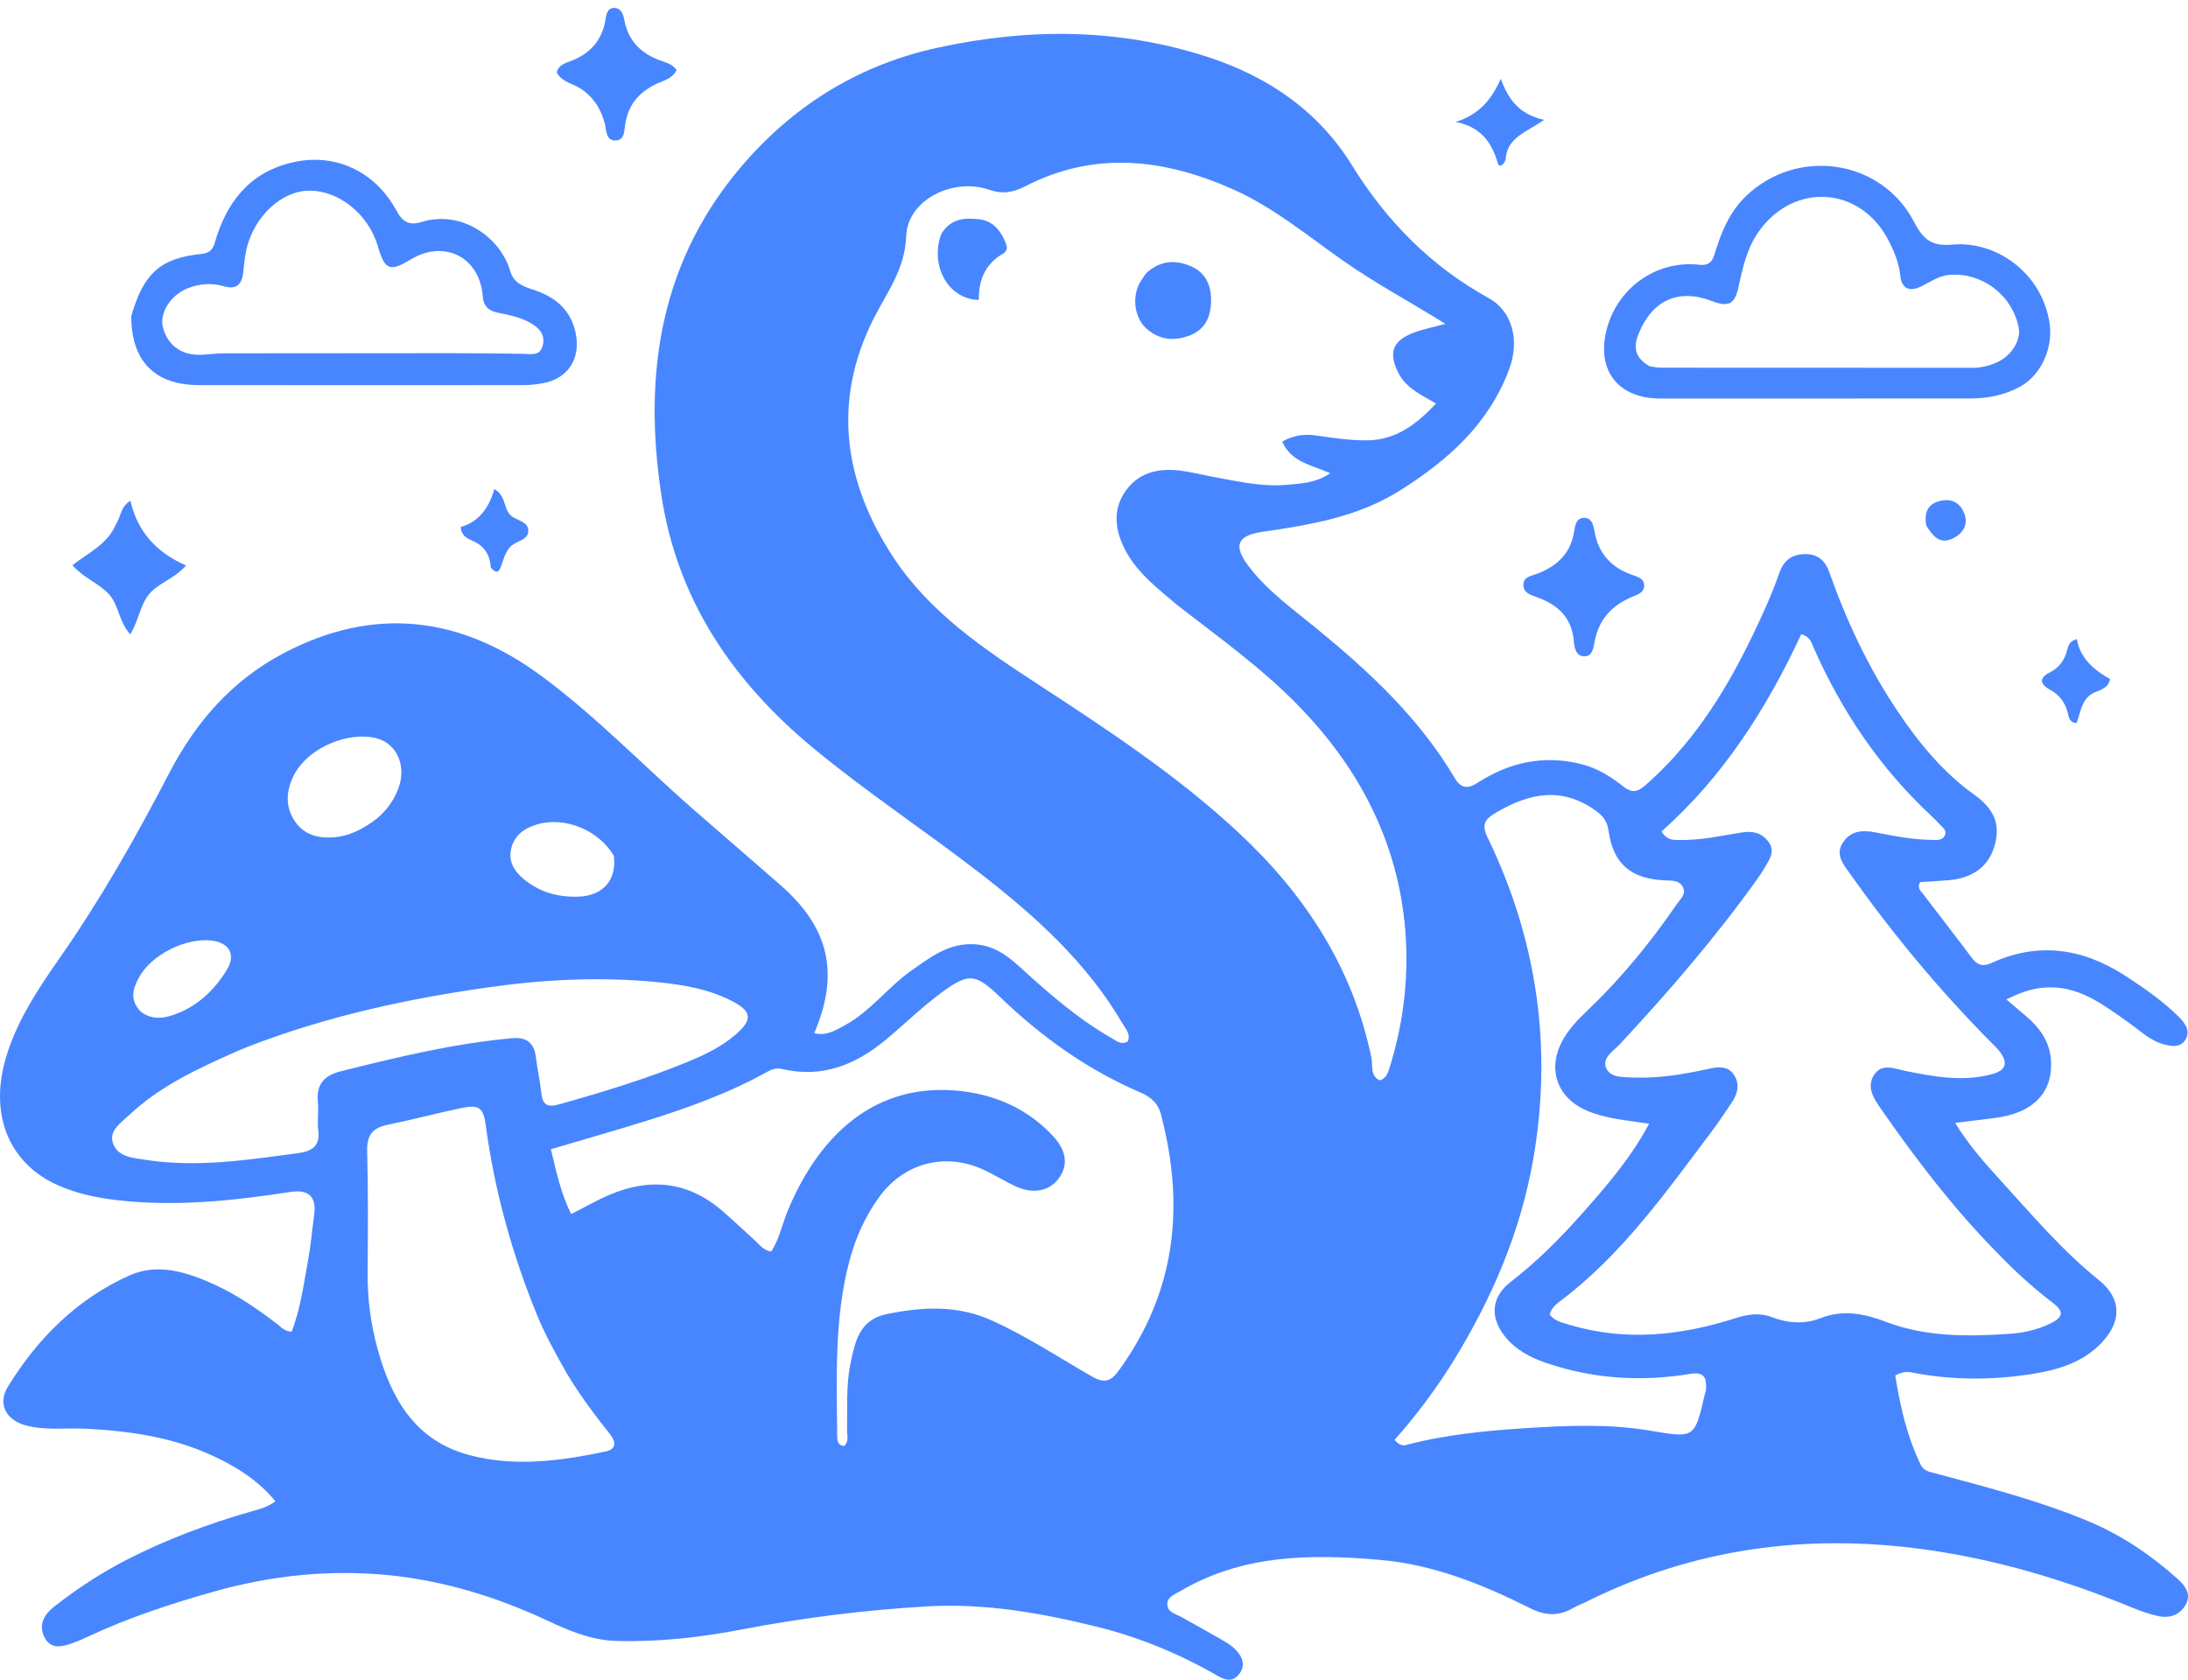 <svg width="138" height="106" viewBox="0 0 138 106" fill="none" xmlns="http://www.w3.org/2000/svg">
<path d="M133.997 61.524C135.255 62.351 136.436 63.158 137.452 64.181C137.853 64.585 138.162 65.072 137.832 65.601C137.491 66.147 136.859 65.996 136.371 65.849C135.563 65.608 134.954 65 134.273 64.523C132.642 63.378 131.063 62.106 128.862 62.309C128.078 62.382 127.388 62.636 126.546 63.05C127.027 63.459 127.42 63.792 127.812 64.128C128.646 64.844 129.261 65.692 129.351 66.827C129.517 68.913 128.241 70.233 125.792 70.532C125.01 70.628 124.229 70.727 123.318 70.84C124.157 72.219 125.15 73.34 126.147 74.432C128.142 76.618 130.053 78.889 132.381 80.758C133.822 81.916 133.832 83.371 132.54 84.721C131.319 85.997 129.711 86.443 128.055 86.696C125.576 87.075 123.089 87.069 120.616 86.591C120.279 86.525 119.959 86.539 119.538 86.773C119.842 88.702 120.275 90.625 121.153 92.426C121.348 92.826 121.791 92.871 122.174 92.975C125.413 93.853 128.67 94.683 131.772 95.992C133.844 96.867 135.685 98.117 137.359 99.618C137.842 100.051 138.199 100.569 137.877 101.19C137.544 101.833 136.898 102.108 136.18 101.963C135.598 101.846 135.027 101.643 134.477 101.416C130.25 99.67 125.894 98.368 121.362 97.745C113.962 96.727 106.847 97.674 100.111 101.02C99.813 101.168 99.495 101.28 99.209 101.447C98.294 101.979 97.454 101.932 96.485 101.444C93.501 99.942 90.389 98.697 87.039 98.407C82.702 98.032 78.374 98.05 74.438 100.382C74.101 100.581 73.635 100.73 73.625 101.184C73.615 101.716 74.149 101.806 74.515 102.012C75.471 102.552 76.436 103.076 77.381 103.636C77.66 103.802 77.921 104.035 78.122 104.291C78.466 104.731 78.487 105.228 78.11 105.664C77.737 106.096 77.295 106.009 76.848 105.75C74.444 104.359 71.904 103.299 69.206 102.63C65.678 101.757 62.11 101.126 58.461 101.34C54.547 101.57 50.66 102.054 46.804 102.793C44.19 103.294 41.547 103.596 38.874 103.52C37.338 103.477 35.952 102.906 34.596 102.269C31.378 100.758 27.999 99.712 24.482 99.368C20.792 99.008 17.114 99.384 13.516 100.399C10.79 101.168 8.109 102.048 5.541 103.252C5.24 103.393 4.935 103.528 4.622 103.641C3.936 103.889 3.194 104.094 2.792 103.263C2.422 102.496 2.776 101.858 3.42 101.353C4.865 100.218 6.395 99.215 8.031 98.379C10.528 97.103 13.141 96.126 15.835 95.356C16.335 95.213 16.861 95.097 17.366 94.707C16.29 93.392 14.918 92.536 13.441 91.849C10.931 90.68 8.242 90.282 5.506 90.134C4.213 90.064 2.907 90.263 1.628 89.923C0.387 89.593 -0.171 88.568 0.497 87.482C2.383 84.416 4.883 81.922 8.19 80.453C9.989 79.654 11.859 80.268 13.586 81.065C14.983 81.709 16.244 82.583 17.466 83.513C17.723 83.708 17.937 83.99 18.392 84.014C18.964 82.543 19.162 80.967 19.446 79.415C19.613 78.504 19.68 77.575 19.814 76.657C19.98 75.518 19.478 75.018 18.341 75.193C14.721 75.749 11.091 76.136 7.426 75.718C6.137 75.57 4.869 75.311 3.672 74.781C0.54 73.393 -0.709 70.287 0.395 66.651C1.093 64.35 2.411 62.372 3.762 60.44C6.364 56.718 8.588 52.784 10.678 48.762C12.341 45.563 14.622 42.932 17.866 41.22C23.607 38.191 29.053 38.879 34.154 42.648C37.747 45.303 40.826 48.569 44.21 51.478C45.876 52.91 47.525 54.363 49.185 55.802C52.288 58.491 52.973 61.388 51.356 65.176C52.106 65.368 52.681 65.011 53.281 64.684C54.917 63.793 56.016 62.253 57.516 61.205C58.655 60.41 59.749 59.546 61.283 59.564C62.532 59.578 63.438 60.189 64.278 60.96C66.098 62.628 67.948 64.251 70.103 65.484C70.412 65.661 70.698 65.943 71.127 65.703C71.332 65.231 70.99 64.895 70.783 64.543C68.531 60.706 65.301 57.793 61.834 55.107C58.361 52.416 54.684 49.999 51.294 47.192C46.217 42.986 42.714 37.847 41.711 31.225C40.534 23.455 41.671 16.243 47.074 10.139C50.329 6.461 54.363 4.046 59.159 3.004C64.872 1.764 70.565 1.768 76.182 3.598C79.984 4.836 83.147 6.998 85.26 10.411C87.452 13.953 90.237 16.787 93.889 18.803C95.374 19.623 95.867 21.449 95.191 23.278C93.915 26.728 91.353 29.016 88.323 30.928C85.645 32.619 82.654 33.108 79.621 33.551C78.007 33.787 77.764 34.431 78.775 35.75C79.963 37.3 81.551 38.43 83.042 39.652C86.382 42.388 89.517 45.309 91.741 49.068C92.155 49.767 92.585 49.776 93.198 49.38C95.222 48.074 97.405 47.606 99.771 48.214C100.757 48.467 101.609 48.998 102.392 49.622C102.91 50.034 103.27 49.98 103.767 49.546C107.294 46.465 109.496 42.498 111.364 38.303C111.675 37.605 111.966 36.894 112.214 36.171C112.486 35.381 112.983 34.969 113.833 34.956C114.663 34.943 115.118 35.369 115.379 36.108C116.483 39.227 117.883 42.202 119.739 44.949C121.07 46.917 122.562 48.732 124.518 50.133C125.835 51.076 126.181 52.06 125.787 53.399C125.419 54.645 124.434 55.389 122.951 55.523C122.326 55.58 121.697 55.611 121.103 55.652C120.89 56.025 121.147 56.207 121.295 56.403C122.322 57.755 123.369 59.092 124.385 60.452C124.724 60.906 125.092 60.987 125.588 60.759C128.506 59.42 131.279 59.79 133.997 61.524ZM74.285 38.2C73.046 37.141 71.72 36.157 70.951 34.663C70.3 33.395 70.162 32.081 71.054 30.889C71.919 29.734 73.201 29.515 74.556 29.704C75.31 29.81 76.052 30.004 76.802 30.139C78.239 30.398 79.676 30.721 81.147 30.585C82.029 30.503 82.95 30.49 83.908 29.853C82.684 29.33 81.428 29.139 80.869 27.857C81.584 27.46 82.258 27.364 83.013 27.474C84.095 27.631 85.192 27.797 86.28 27.778C88.051 27.748 89.359 26.758 90.57 25.456C89.625 24.895 88.695 24.494 88.206 23.541C87.566 22.293 87.804 21.518 89.104 21.011C89.725 20.769 90.391 20.644 91.16 20.431C88.94 19.044 86.736 17.871 84.693 16.434C82.436 14.847 80.29 13.063 77.749 11.934C73.436 10.019 69.051 9.495 64.68 11.743C63.878 12.156 63.237 12.262 62.368 11.964C60.116 11.193 57.246 12.599 57.158 14.875C57.077 17.002 55.97 18.385 55.11 20.084C52.471 25.295 53.208 30.405 56.359 35.18C58.648 38.649 62.044 40.935 65.452 43.16C69.859 46.037 74.253 48.923 78.121 52.529C82.315 56.44 85.321 61.039 86.497 66.731C86.597 67.213 86.401 67.838 87.007 68.155C87.395 68.061 87.521 67.746 87.621 67.43C88.585 64.375 88.92 61.215 88.573 58.066C87.985 52.721 85.539 48.221 81.775 44.398C79.519 42.107 76.925 40.241 74.285 38.2ZM125.889 78.954C123.173 76.189 120.835 73.118 118.627 69.945C118.183 69.307 117.711 68.593 118.186 67.832C118.679 67.041 119.479 67.419 120.184 67.561C121.98 67.923 123.782 68.258 125.608 67.773C126.523 67.53 126.675 67.073 126.119 66.332C125.96 66.12 125.759 65.939 125.572 65.75C122.307 62.454 119.357 58.894 116.676 55.111C116.259 54.522 115.719 53.898 116.254 53.123C116.752 52.401 117.463 52.351 118.295 52.513C119.464 52.742 120.642 52.976 121.843 52.986C122.139 52.988 122.481 53.047 122.649 52.725C122.835 52.369 122.5 52.19 122.313 51.975C122.161 51.8 121.991 51.638 121.821 51.479C118.577 48.463 116.158 44.873 114.377 40.834C114.249 40.544 114.182 40.182 113.611 40.003C111.438 44.686 108.671 49.02 104.791 52.456C105.178 53.049 105.565 52.984 105.924 52.992C107.262 53.022 108.563 52.719 109.872 52.515C110.579 52.405 111.119 52.546 111.54 53.106C111.971 53.68 111.633 54.176 111.343 54.667C111.191 54.924 111.03 55.178 110.857 55.422C108.224 59.118 105.262 62.541 102.178 65.863C101.762 66.311 101.013 66.742 101.31 67.393C101.601 68.033 102.447 67.936 103.105 67.98C103.138 67.982 103.172 67.98 103.205 67.981C104.71 68.02 106.177 67.77 107.643 67.456C108.235 67.329 108.95 67.153 109.374 67.824C109.757 68.428 109.58 69.038 109.196 69.597C108.801 70.173 108.422 70.763 108.002 71.32C105.118 75.147 102.36 79.086 98.477 82.026C98.17 82.258 97.839 82.508 97.744 82.93C98.06 83.343 98.524 83.438 98.968 83.571C102.511 84.635 106.004 84.264 109.456 83.159C110.244 82.907 110.971 82.795 111.772 83.1C112.76 83.476 113.815 83.554 114.801 83.164C116.247 82.593 117.598 82.874 118.96 83.391C121.484 84.352 124.114 84.319 126.742 84.146C127.624 84.087 128.523 83.89 129.338 83.486C130.14 83.087 130.19 82.738 129.474 82.19C128.228 81.236 127.067 80.192 125.889 78.954ZM73.252 70.419C73.099 69.665 72.624 69.217 71.93 68.92C68.583 67.489 65.682 65.403 63.066 62.888C61.53 61.412 61.095 61.356 59.382 62.619C58.154 63.525 57.055 64.606 55.88 65.585C53.977 67.17 51.856 68.032 49.337 67.441C48.976 67.356 48.704 67.443 48.398 67.613C45.942 68.979 43.311 69.92 40.639 70.75C38.709 71.349 36.764 71.903 34.745 72.501C35.09 73.938 35.38 75.303 36.025 76.591C36.906 76.144 37.654 75.711 38.443 75.375C41.032 74.272 43.442 74.539 45.599 76.424C46.276 77.015 46.926 77.635 47.594 78.237C47.904 78.517 48.154 78.894 48.648 78.952C49.145 78.176 49.318 77.282 49.654 76.456C51.449 72.053 54.806 68.362 60.232 68.795C62.627 68.986 64.745 69.876 66.412 71.665C67.288 72.604 67.384 73.54 66.759 74.365C66.162 75.152 65.145 75.346 64.047 74.836C63.354 74.514 62.702 74.1 62.007 73.782C59.592 72.677 56.998 73.379 55.448 75.52C54.558 76.749 53.955 78.102 53.568 79.567C52.611 83.186 52.781 86.882 52.801 90.567C52.803 90.864 52.816 91.183 53.246 91.223C53.562 90.922 53.418 90.534 53.425 90.188C53.453 88.795 53.355 87.402 53.642 86.015C53.934 84.607 54.211 83.253 55.937 82.898C58.193 82.434 60.406 82.324 62.575 83.311C64.764 84.306 66.771 85.626 68.844 86.823C69.719 87.328 70.101 87.105 70.605 86.405C74.092 81.561 74.759 76.25 73.252 70.419ZM91.578 86.008C90.495 87.73 89.275 89.357 87.953 90.84C88.296 91.213 88.509 91.206 88.696 91.156C91.181 90.498 93.721 90.257 96.277 90.093C98.872 89.927 101.468 89.818 104.04 90.249C106.882 90.726 106.875 90.77 107.528 87.946C107.55 87.849 107.597 87.755 107.602 87.658C107.633 86.963 107.533 86.519 106.599 86.673C103.535 87.181 100.504 86.993 97.546 85.991C96.522 85.644 95.584 85.155 94.897 84.283C93.954 83.085 94.067 81.806 95.27 80.879C96.888 79.631 98.324 78.201 99.676 76.681C101.264 74.895 102.839 73.096 104.013 70.888C102.616 70.675 101.286 70.585 100.054 70.05C98.215 69.252 97.585 67.459 98.529 65.681C98.927 64.934 99.506 64.336 100.109 63.761C102.239 61.729 104.094 59.467 105.755 57.044C105.969 56.732 106.362 56.424 106.15 55.981C105.927 55.516 105.445 55.559 105.01 55.539C102.843 55.44 101.746 54.494 101.448 52.385C101.37 51.83 101.119 51.49 100.691 51.176C98.548 49.604 96.471 50.015 94.355 51.267C93.621 51.702 93.428 52.017 93.841 52.87C96.96 59.316 97.928 66.114 96.699 73.153C95.901 77.717 94.099 81.943 91.578 86.008ZM35.772 86.683C35.086 85.466 34.397 84.25 33.867 82.951C32.291 79.089 31.189 75.101 30.634 70.964C30.488 69.88 30.207 69.668 29.098 69.902C27.539 70.23 25.997 70.64 24.437 70.961C23.496 71.155 23.131 71.619 23.157 72.614C23.226 75.177 23.206 77.744 23.187 80.309C23.174 81.95 23.386 83.561 23.823 85.13C24.691 88.251 26.179 90.88 29.598 91.793C32.474 92.56 35.335 92.165 38.178 91.573C38.886 91.426 38.873 90.97 38.464 90.461C37.526 89.291 36.627 88.093 35.772 86.683ZM16.034 65.88C15.663 66.029 15.288 66.166 14.923 66.329C12.518 67.401 10.12 68.491 8.169 70.325C7.648 70.814 6.859 71.322 7.119 72.106C7.414 72.998 8.406 73.051 9.225 73.176C12.458 73.668 15.65 73.17 18.843 72.74C19.654 72.63 20.211 72.303 20.075 71.312C19.994 70.723 20.111 70.11 20.05 69.516C19.938 68.414 20.444 67.846 21.474 67.588C25.047 66.694 28.623 65.825 32.306 65.496C33.205 65.416 33.688 65.783 33.798 66.685C33.891 67.441 34.059 68.187 34.14 68.943C34.22 69.692 34.518 69.878 35.268 69.668C38.055 68.885 40.82 68.046 43.497 66.936C44.546 66.501 45.563 65.995 46.424 65.245C47.473 64.331 47.415 63.803 46.197 63.166C44.697 62.383 43.045 62.112 41.395 61.953C37.809 61.609 34.238 61.791 30.667 62.305C25.719 63.016 20.863 64.059 16.034 65.88ZM23.789 51.626C24.405 51.096 24.87 50.454 25.142 49.691C25.646 48.278 25.009 46.891 23.733 46.572C21.932 46.122 19.461 47.183 18.581 48.822C18.087 49.743 17.953 50.734 18.507 51.667C19.046 52.575 19.894 52.894 20.966 52.828C22.02 52.763 22.871 52.325 23.789 51.626ZM38.719 53.992C37.778 52.395 35.69 51.501 33.914 51.998C33.127 52.218 32.446 52.659 32.241 53.539C32.041 54.398 32.482 55.017 33.105 55.517C34.106 56.321 35.303 56.624 36.546 56.563C38.058 56.488 38.901 55.499 38.719 53.992ZM8.882 63.824C9.501 64.294 10.18 64.28 10.872 64.049C12.393 63.54 13.496 62.512 14.315 61.169C14.878 60.247 14.476 59.487 13.392 59.342C11.736 59.121 9.518 60.232 8.747 61.7C8.399 62.364 8.141 63.057 8.882 63.824Z" fill="#4886FF"/>
<path d="M8.279 19.944C9.045 17.25 10.127 16.274 12.717 16.019C13.471 15.944 13.5 15.432 13.659 14.942C14.482 12.408 16.057 10.679 18.772 10.18C21.291 9.717 23.704 10.879 25.012 13.298C25.407 14.03 25.829 14.235 26.58 14.005C29.178 13.209 31.587 15.044 32.174 17.088C32.379 17.801 32.901 18.04 33.538 18.242C34.948 18.69 36.017 19.488 36.319 21.068C36.623 22.651 35.812 23.9 34.217 24.181C33.826 24.249 33.425 24.295 33.029 24.296C26.2 24.301 19.371 24.303 12.542 24.294C9.77 24.291 8.279 22.788 8.279 19.944ZM28.427 22.279C29.959 22.291 31.492 22.291 33.024 22.322C33.495 22.331 34.014 22.462 34.207 21.878C34.414 21.253 34.121 20.782 33.584 20.447C32.92 20.033 32.172 19.882 31.419 19.73C30.855 19.617 30.499 19.362 30.446 18.678C30.252 16.209 28.013 15.091 25.903 16.37C24.585 17.169 24.27 17.042 23.833 15.54C23.242 13.509 21.362 11.997 19.467 12.03C17.735 12.06 16.02 13.664 15.541 15.736C15.43 16.218 15.398 16.72 15.34 17.213C15.251 17.962 14.896 18.283 14.117 18.057C13.36 17.838 12.598 17.894 11.864 18.176C10.765 18.598 10.043 19.739 10.277 20.653C10.581 21.84 11.535 22.478 12.843 22.374C13.274 22.339 13.705 22.291 14.137 22.29C18.834 22.281 23.53 22.281 28.427 22.279Z" fill="#4886FF"/>
<path d="M109.097 25.142C107.566 25.142 106.135 25.142 104.704 25.141C102.084 25.139 100.703 23.403 101.311 20.877C101.954 18.204 104.43 16.399 107.176 16.701C107.913 16.782 108.034 16.369 108.182 15.894C108.59 14.579 109.108 13.338 110.134 12.359C113.374 9.266 118.683 10.043 120.738 14.026C121.312 15.14 121.889 15.55 123.128 15.432C125.888 15.17 128.788 17.21 129.268 20.385C129.498 21.91 128.775 23.629 127.433 24.379C126.452 24.927 125.386 25.138 124.271 25.138C119.246 25.139 114.222 25.14 109.097 25.142ZM104.046 23.109C104.276 23.139 104.505 23.196 104.734 23.196C111.293 23.201 117.852 23.199 124.411 23.203C124.956 23.204 125.469 23.08 125.955 22.857C126.895 22.424 127.48 21.455 127.318 20.649C126.906 18.607 125.009 17.178 122.963 17.34C122.263 17.396 121.727 17.805 121.131 18.088C120.389 18.441 119.937 18.159 119.856 17.406C119.767 16.587 119.469 15.857 119.103 15.151C117.348 11.761 113.17 11.475 110.95 14.574C110.19 15.633 109.919 16.86 109.652 18.099C109.414 19.202 109.022 19.393 107.963 18.989C105.858 18.187 104.205 18.935 103.346 21.062C103.017 21.875 103.081 22.558 104.046 23.109Z" fill="#4886FF"/>
<path d="M97.001 36.177C98.262 35.678 99.057 34.883 99.279 33.562C99.338 33.206 99.383 32.676 99.906 32.669C100.412 32.663 100.498 33.136 100.567 33.525C100.809 34.896 101.595 35.779 102.895 36.252C103.217 36.37 103.672 36.457 103.698 36.897C103.727 37.397 103.242 37.523 102.9 37.669C101.608 38.222 100.807 39.136 100.562 40.54C100.496 40.913 100.416 41.418 99.909 41.404C99.418 41.39 99.298 40.892 99.271 40.516C99.159 38.977 98.267 38.14 96.891 37.661C96.532 37.536 96.078 37.389 96.082 36.895C96.086 36.378 96.57 36.341 97.001 36.177Z" fill="#4886FF"/>
<path d="M36.847 5.752C36.274 5.265 35.453 5.248 35.111 4.558C35.235 4.117 35.611 3.993 35.936 3.874C37.163 3.425 37.936 2.623 38.177 1.308C38.236 0.985 38.261 0.486 38.755 0.5C39.192 0.513 39.313 0.925 39.383 1.29C39.626 2.553 40.389 3.335 41.57 3.789C41.953 3.936 42.408 4.013 42.675 4.422C42.391 4.996 41.781 5.097 41.298 5.342C40.272 5.861 39.638 6.629 39.442 7.771C39.368 8.206 39.423 8.85 38.815 8.863C38.2 8.875 38.252 8.195 38.141 7.785C37.924 6.986 37.566 6.303 36.847 5.752Z" fill="#4886FF"/>
<path d="M7.323 33.05C7.641 32.591 7.566 32 8.226 31.592C8.666 33.521 9.844 34.842 11.736 35.677C10.957 36.544 9.986 36.77 9.396 37.494C8.822 38.198 8.762 39.138 8.214 40.013C7.476 39.199 7.5 38.164 6.86 37.475C6.22 36.785 5.295 36.477 4.564 35.66C5.562 34.868 6.789 34.349 7.323 33.05Z" fill="#4886FF"/>
<path d="M94.96 10.083C94.836 10.417 94.552 10.595 94.465 10.288C94.088 8.96 93.376 8.003 91.812 7.692C93.284 7.234 94.081 6.279 94.656 4.967C95.125 6.26 95.808 7.215 97.389 7.562C96.289 8.343 95.034 8.653 94.96 10.083Z" fill="#4886FF"/>
<path d="M30.951 35.804C30.902 34.948 30.515 34.434 29.803 34.115C29.485 33.972 29.11 33.833 29.054 33.246C30.196 32.927 30.85 32.04 31.174 30.854C31.912 31.27 31.75 32.012 32.159 32.461C32.528 32.866 33.388 32.856 33.317 33.554C33.259 34.118 32.479 34.125 32.138 34.545C31.872 34.873 31.77 35.25 31.638 35.621C31.512 35.977 31.406 36.309 30.951 35.804Z" fill="#4886FF"/>
<path d="M132.383 43.58C131.29 43.875 131.266 44.847 130.976 45.611C130.513 45.591 130.49 45.262 130.422 44.989C130.262 44.344 129.918 43.854 129.326 43.53C128.704 43.191 128.535 42.795 129.291 42.417C129.906 42.11 130.231 41.608 130.391 40.967C130.456 40.708 130.529 40.453 130.989 40.318C131.2 41.553 132.095 42.282 133.084 42.84C132.995 43.294 132.713 43.411 132.383 43.58Z" fill="#4886FF"/>
<path d="M121.492 33.16C121.335 32.264 121.636 31.731 122.481 31.578C123.174 31.453 123.664 31.793 123.892 32.393C124.152 33.079 123.832 33.625 123.206 33.95C122.381 34.378 121.923 33.849 121.492 33.16Z" fill="#4886FF"/>
<path d="M72.274 17.254C73.159 16.418 74.136 16.378 75.105 16.791C76.015 17.179 76.395 17.965 76.384 18.961C76.372 19.983 76.023 20.79 75.023 21.168C74.06 21.534 73.129 21.453 72.326 20.745C71.637 20.137 71.405 19.019 71.773 18.079C71.88 17.806 72.069 17.565 72.274 17.254Z" fill="#4886FF"/>
<path d="M59.358 14.787C59.938 13.782 60.835 13.728 61.746 13.831C62.583 13.925 63.083 14.492 63.397 15.242C63.52 15.537 63.603 15.803 63.248 16.009C62.134 16.657 61.717 17.687 61.735 18.918C59.846 18.897 58.633 16.807 59.358 14.787Z" fill="#4886FF"/>
</svg>
